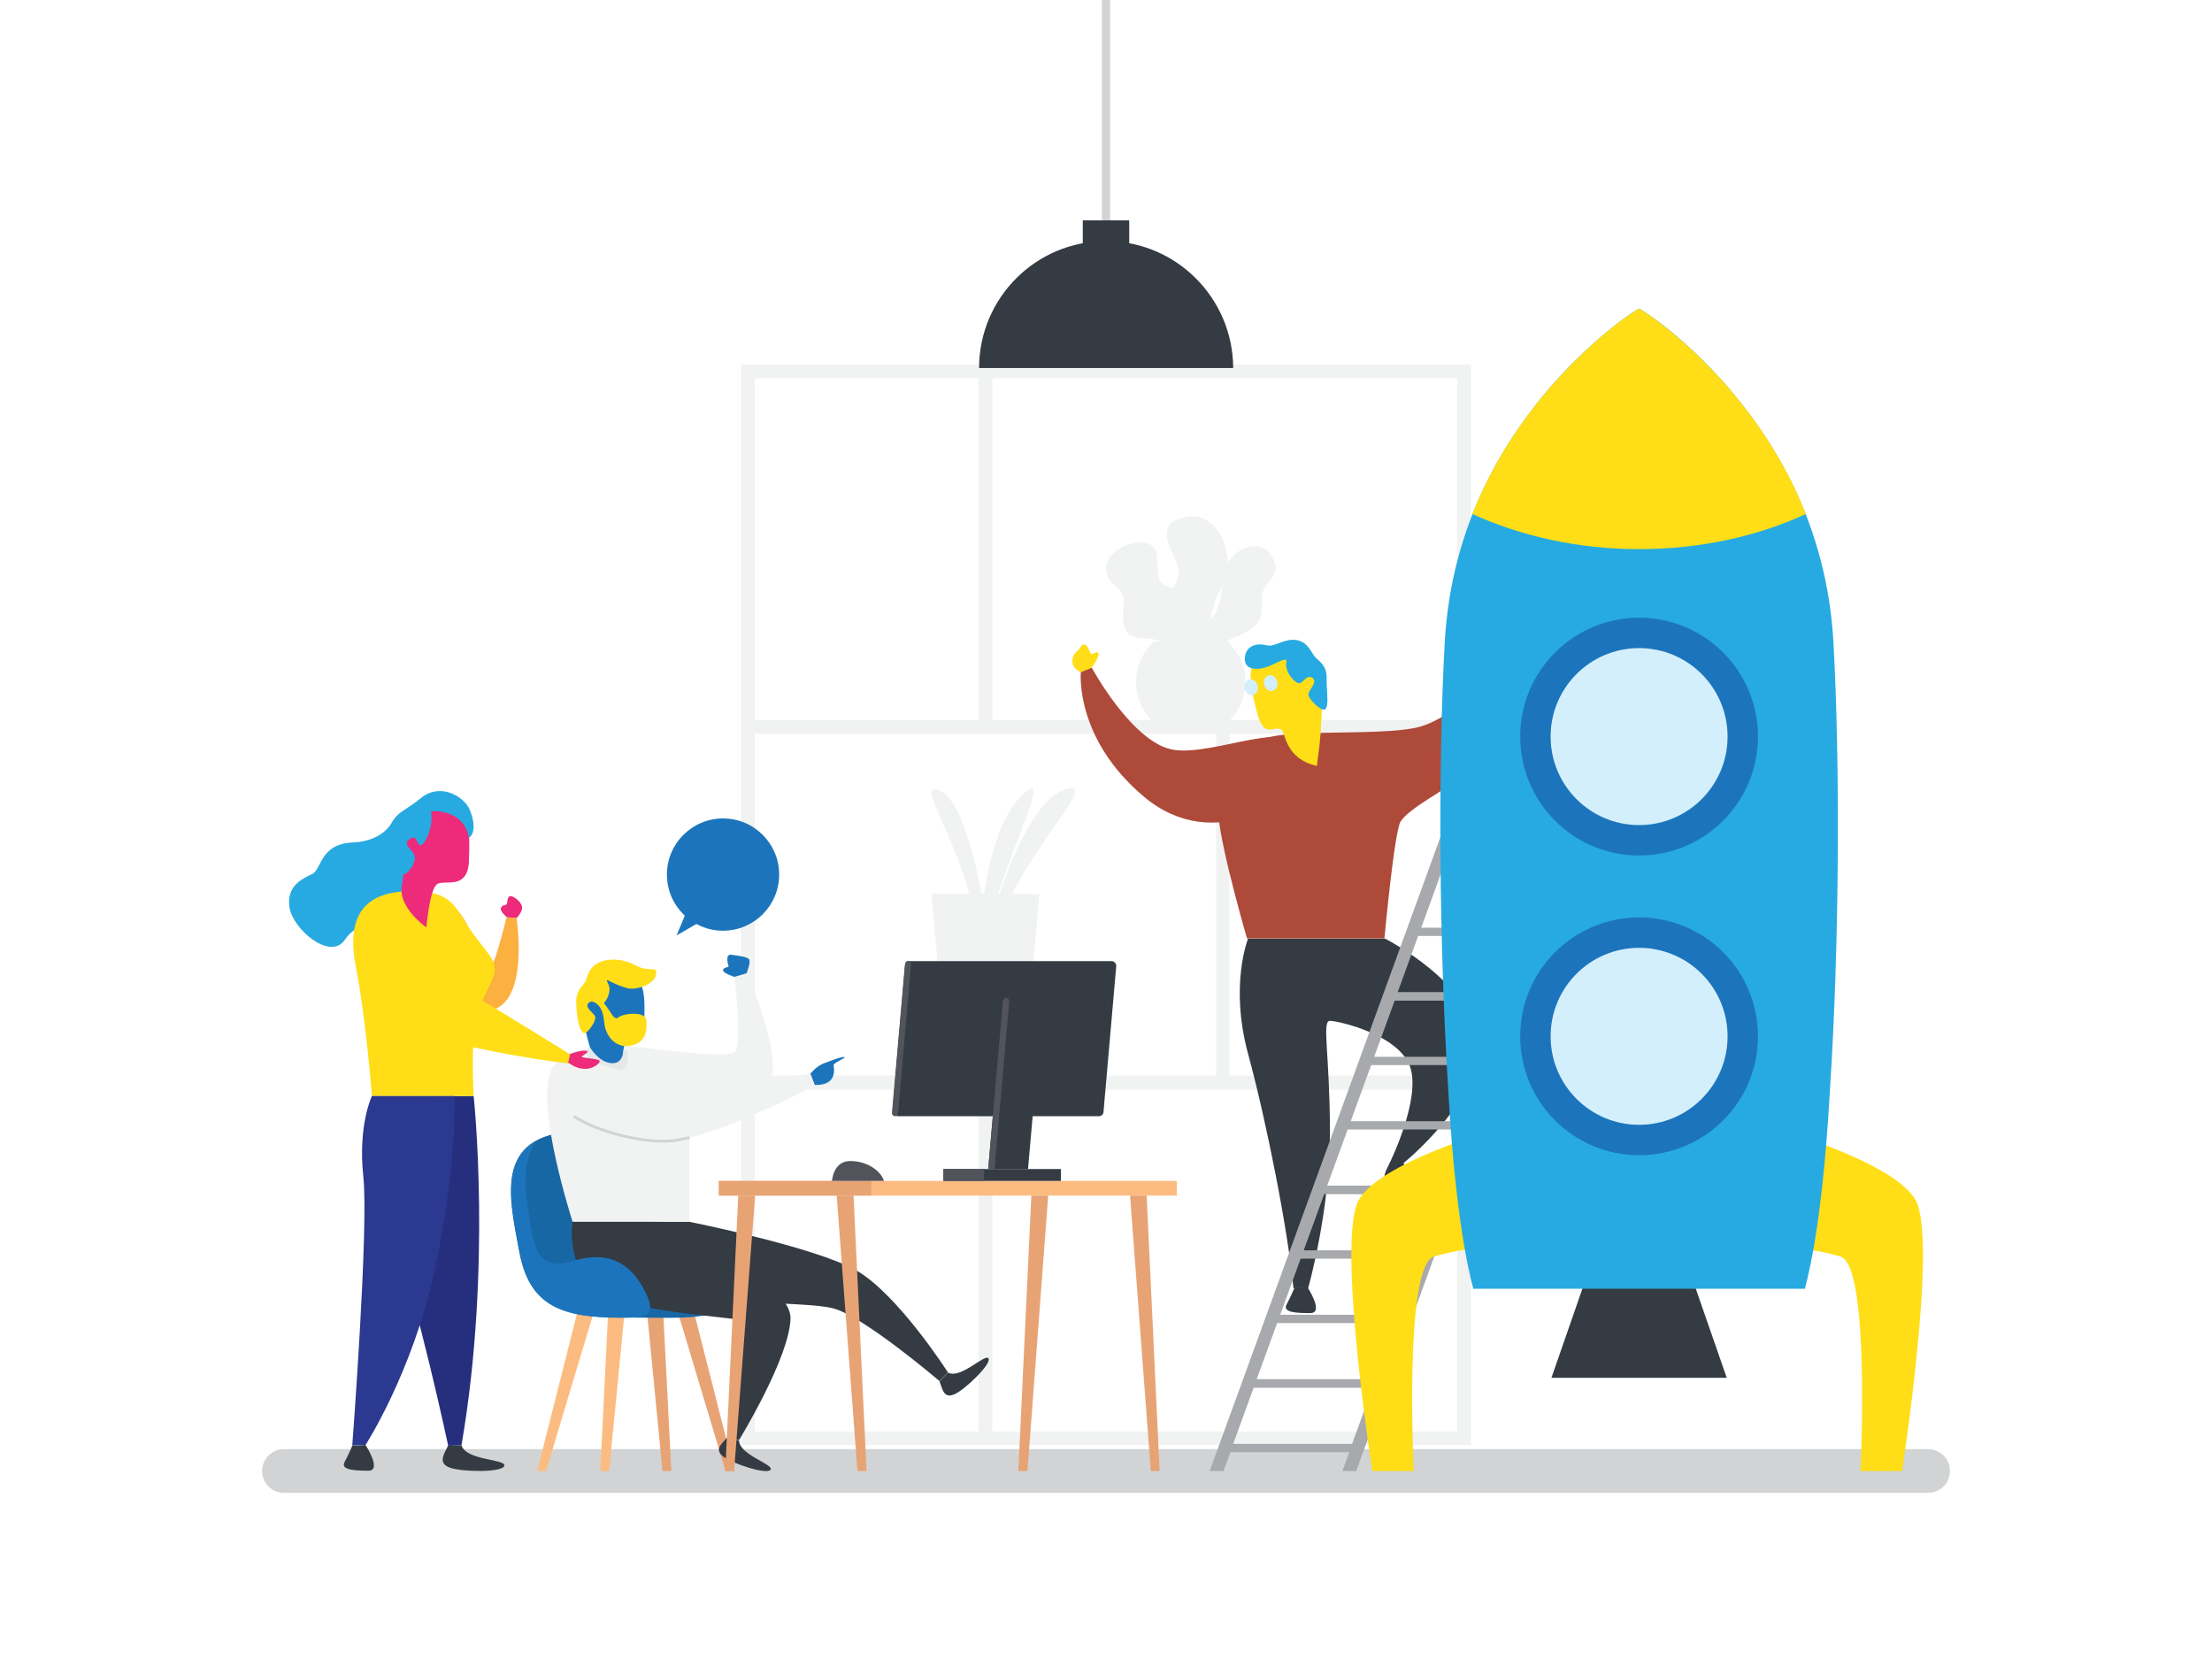 <?xml version="1.0" encoding="utf-8"?>
<!-- Generator: Adobe Illustrator 18.0.0, SVG Export Plug-In . SVG Version: 6.00 Build 0)  -->
<!DOCTYPE svg PUBLIC "-//W3C//DTD SVG 1.1//EN" "http://www.w3.org/Graphics/SVG/1.1/DTD/svg11.dtd">
<svg version="1.1" xmlns="http://www.w3.org/2000/svg" xmlns:xlink="http://www.w3.org/1999/xlink" x="0px" y="0px" width="800px"
	 height="600px" viewBox="0 0 800 600" enable-background="new 0 0 800 600" xml:space="preserve">
<g id="Background">
	<rect fill="#FFFFFF" width="800" height="600"/>
	<path fill="#D1D3D4" d="M94.8,532L94.8,532c0,4.4,3.5,7.9,7.9,7.9h594.6c4.4,0,7.9-3.5,7.9-7.9l0,0c0-4.4-3.5-7.9-7.9-7.9H102.7
		C98.4,524.1,94.8,527.6,94.8,532z"/>
	<g>
		<g>
			<path fill="#F1F2F2" d="M358.9,131.8H268v128.6v5v123.6v5v128.6h90.9H532V394.1v-5V265.4v-5V131.8H358.9z M527,136.8v123.6h-87.2
				h-80.9V136.8H527z M444.7,265.4h80.9v123.6h-80.9V265.4z M273,136.8h80.9v123.6H273V136.8z M273,265.4h85.9h80.9v123.6h-80.9H273
				V265.4z M273,517.7V394.1h80.9v123.6H273z M527,517.7H358.9V394.1h80.9H527V517.7z"/>
			<g>
				<g>
					<g>
						<path fill="#F1F2F2" d="M432.3,236.9c0,0-0.3-7.4,4-11.4c4.3-4,5.3-7,6-16.6c0.8-9.6,12.8-15.6,17.6-7.8
							c4.8,7.8-3.8,8.5-3.5,15.5c0.3,6.9-0.8,10.4-8.5,13.3c-7.8,2.9-9.1,7-9.1,7H432.3z"/>
						<path fill="#F1F2F2" d="M450,205.5c-1.5,2.8-2,5.6-2.4,8.4c-0.7,4.3-1.4,8.4-6,11.8c-4.5,3.3-6.4,7.9-7.3,11.2h0.5
							c0.9-3.2,2.8-7.6,7.1-10.8c4.8-3.6,5.5-7.7,6.2-12.1c0.4-2.7,0.9-5.5,2.4-8.2c1.8-3.4,5.2-5.2,8.3-6.1
							c-0.1-0.1-0.3-0.3-0.4-0.4C455.2,200.2,451.8,202.1,450,205.5z"/>
					</g>
					<g>
						<path fill="#F1F2F2" d="M408.3,196.8c-9.3,3.3-10.6,10.8-4.8,15.1c5.8,4.3,0.8,9.1,3.5,15.6c2.8,6.5,12.3-0.6,17.3,9.4h7.3
							c0,0-2.8-3.1-1.8-11.7c1-8.5-3-11.6-8-13.3s-2-8.8-4-13.1C415.8,194.5,408.3,196.8,408.3,196.8z"/>
						<path fill="#F1F2F2" d="M407.9,197c-0.2,0.1-0.3,0.1-0.5,0.2c0.9,4.7,3.4,14.6,9,21.1c5.5,6.4,9.8,14.8,11.7,18.7h0.6
							c-1.8-3.8-6.2-12.5-11.9-19C411.2,211.5,408.8,201.6,407.9,197z"/>
					</g>
					<g>
						<path fill="#F1F2F2" d="M427.2,236.9c0,0-6-7.7-6.5-14.3c-0.5-6.6,7-11.4,5.3-17.7c-1.8-6.3-9.6-15.3,3-17.9
							c12.6-2.5,18.4,16.2,13.1,24.9c-5.3,8.7-6.5,24.9-6.5,24.9H427.2z"/>
						<path fill="#F1F2F2" d="M429.2,187c2,4.8,4.9,13,4,18.3c-0.6,3.8-2,6.4-3.2,8.6c-1.3,2.5-2.5,4.7-2.5,8c0,4.1,2.3,10.7,4.1,15
							h0.6c-1.7-4.3-4.1-11-4.1-15c0-3.2,1.1-5.3,2.5-7.8c1.2-2.3,2.6-4.8,3.3-8.8c0.9-5.5-1.9-13.6-3.9-18.4
							C429.5,186.9,429.3,186.9,429.2,187z"/>
					</g>
				</g>
				<path fill="#F1F2F2" d="M419.5,262.9h22.4c5.2-3.6,8.5-9.5,8.5-16.3c0-5.8-2.5-11-6.5-14.6h-26.5c-4,3.6-6.5,8.8-6.5,14.6
					C410.9,253.4,414.3,259.4,419.5,262.9z"/>
			</g>
			<g>
				<polygon fill="#F1F2F2" points="336.9,323.3 342.9,391.6 369.9,391.6 375.9,323.3 				"/>
				<g>
					<path fill="#F1F2F2" d="M354.9,332.6c0,0,2.1-36.3,17-46.9c7.8-5.6-10.2,29.1-13.2,46.9H354.9z"/>
					<path fill="#F1F2F2" d="M356.4,332.6c0,0-5.4-42.7-17-46.9c-9-3.3,8.9,20.1,13.2,46.9H356.4z"/>
					<path fill="#F1F2F2" d="M358.7,332.6c0,0,11.7-44.5,27.8-47.4c10.2-1.9-15.4,22.1-24.4,47.4H358.7z"/>
				</g>
			</g>
		</g>
	</g>
</g>
<g id="Object">
	<g>
		<g>
			<path fill="#AE4A39" d="M469.2,272.1c-0.8-13.1-29.7,1.3-44.6-0.9c-14.9-2.2-29.8-29.8-29.8-29.8l-3.9,1.6c0,0-2.4,24,22.9,45.2
				C439.1,309.4,470.4,290.2,469.2,272.1z"/>
			<path fill="#AE4A39" d="M506.6,297c-2.3,3.2-5.9,42.4-5.9,42.4h-49.7c0,0-9.3-31.9-10.3-44.2c-1.5-18.4,5.4-28.6,27.4-29.8
				c14.9-0.8,34.3-0.1,43.9-2.2c14.3-3.1,26-18.7,30-25.7s8.3-20.1,8.3-20.1l4.7,0.4c0,0,0.7,21.5-8.3,42.3
				C537.9,280.9,513.1,288.1,506.6,297z"/>
			<path fill="#FFDE17" d="M477.6,265.3c1.1-17.6,2.2-31-15.9-29.6c-12.2,0.9-10,10.2-7.3,21.2c2.7,11,6.1,5.2,9,7
				c1.6,1,1.2,10.5,12.9,13.1C476.2,276.9,477.3,269.9,477.6,265.3z"/>
			<path fill="#343B43" d="M502.6,420.6c-1.5,3.2-3.7,6.3,0.7,7.9c4.4,1.6,19.2,1.8,19.7-0.7c0.5-2.5-13.8-1.8-15.5-7.4L502.6,420.6
				z"/>
			<path fill="#27AAE1" d="M471.5,232.5c1.9,1.2,3.2,4.1,4.3,5.3c1.1,1.2,4.1,2.8,4,7.4c-0.2,4.7,1.5,12.6-1.7,11.3
				c-1.7-0.7-4.5-3.5-4.9-5.1c-0.3-1.7,3.6-4.6,1.5-6.2c-2.1-1.6-3.6,2.3-5.1,1.9c-1.5-0.4-5-4-4.4-7.7c0.2-1.2-0.4-1.3-5,1
				c-4.6,2.2-10.3,2.4-10-2.4c0.3-4.8,4.8-5.5,8-4.6C461.4,234.3,466.3,229.2,471.5,232.5z"/>
			<path fill="#343B43" d="M468.1,465.9c0,0-1.3,3.1-2.8,5.9c-1.5,2.9,3.6,3.1,8.6,3.1c5.1,0-1-9.3-1-9.3L468.1,465.9z"/>
			<path fill="#343B43" d="M451.4,339.4c0,0-6.8,16.8,0,41.8c6.8,25,14.5,64.4,16.4,84.7h5.3c0,0,8-28,7.9-56.7c-0.1-28.7-3-40,0-40
				s25,5,29,16.7c4,11.7-7.5,34.9-7.5,34.9h4.9c0,0,27.9-22.2,26.9-43.5c-1-21.3-33.3-37.8-33.3-37.8H451.4z"/>
			<path fill="#FFDE17" d="M550.5,217.4c0,0-1.4-2.9-1.4-5.2s1.9-5.6,2.3-4.3s-0.5,3.9,0.9,4.6c1.4,0.7,3.5-9.2,5.1-8.8
				s3.9,9.4-2.2,14.2L550.5,217.4z"/>
			<g>
				
					<ellipse transform="matrix(-0.206 -0.979 0.979 -0.206 312.118 747.855)" fill="#D4EFFC" cx="459.5" cy="247.3" rx="2.9" ry="2.4"/>
				
					<ellipse transform="matrix(-0.206 -0.979 0.979 -0.206 302.253 742.788)" fill="#D4EFFC" cx="452.5" cy="248.7" rx="2.9" ry="2.4"/>
			</g>
			<path fill="#FFDE17" d="M394.8,241.5c0,0,2.5-3.4,2.5-4.9s-1.9-0.1-2.5,0c-0.5,0.1-1.3-3.3-2.5-3.5s-1.4,1.3-2.9,2.5
				s-3.2,5.4,1.5,7.5L394.8,241.5z"/>
		</g>
		<path fill="#A7A9AC" d="M601.6,213l-2.1,5.8h-43l2.1-5.8h-5L437.5,532h5l2.5-6.8h43l-2.5,6.8h5l116.1-319H601.6z M598.4,221.8
			l-7.4,20.3h-43l7.4-20.3H598.4z M463,475.5l7.4-20.3h43l-7.4,20.3H463z M504.9,478.5l-7.4,20.3h-43l7.4-20.3H504.9z M471.5,452.2
			l7.4-20.3h43l-7.4,20.3H471.5z M480,428.8l7.4-20.3h43l-7.4,20.3H480z M488.5,405.5l7.4-20.3h43l-7.4,20.3H488.5z M497,382.2
			l7.4-20.3h43l-7.4,20.3H497z M505.5,358.8l7.4-20.3h43l-7.4,20.3H505.5z M514,335.5l7.4-20.3h43l-7.4,20.3H514z M522.5,312.2
			l7.4-20.3h43l-7.4,20.3H522.5z M531,288.8l7.4-20.3h43l-7.4,20.3H531z M539.5,265.5l7.4-20.3h43l-7.4,20.3H539.5z M446,522.2
			l7.4-20.3h43l-7.4,20.3H446z"/>
		<g>
			<polygon fill="#343B43" points="577.5,451.1 561.1,498.3 624.5,498.3 608.1,451.1 			"/>
			<g>
				<g>
					<g>
						<path fill="#FFDE17" d="M548.4,406.2c0,0-49.1,13.1-57.1,28c-7.9,14.8,5,97.8,5,97.8h15c0,0-3.6-74.1,7.2-77.5
							c10.8-3.5,29.8-4.5,29.8-4.5V406.2z"/>
					</g>
					<g>
						<path fill="#FFDE17" d="M635.8,406.2c0,0,49.1,13.1,57.1,28c7.9,14.8-5,97.8-5,97.8h-15c0,0,3.6-74.1-7.2-77.5
							c-10.8-3.5-29.8-4.5-29.8-4.5V406.2z"/>
					</g>
				</g>
			</g>
			<path fill="#27AAE1" d="M592.8,111.6c-0.3,0-14.5,8.5-31.6,27.8c-16.7,19.3-36.3,49.5-38.7,93.1c-2.4,43.5-2.1,108.4,1.3,162.1
				c3,53.8,9.3,71.5,9,71.5c20,0,40,0,60,0s40,0,60,0c-0.3,0,6-17.7,9-71.5c3.5-53.7,3.7-118.6,1.3-162.1
				c-2.4-43.6-22-73.8-38.7-93.1C607.3,120,593,111.6,592.8,111.6z"/>
			<circle fill="#1C75BC" cx="592.8" cy="266.4" r="43"/>
			<circle fill="#D4EFFC" cx="592.8" cy="266.4" r="32"/>
			<circle fill="#1C75BC" cx="592.8" cy="374.8" r="43"/>
			<circle fill="#D4EFFC" cx="592.8" cy="374.8" r="32"/>
			<path fill="#FFDE17" d="M624.4,139.4c-17.1-19.3-31.4-27.8-31.6-27.8c-0.3,0-14.5,8.5-31.6,27.8c-10,11.5-20.9,26.8-28.7,46.5
				c17.6,8,38.2,12.7,60.3,12.7s42.7-4.6,60.3-12.7C645.4,166.2,634.4,150.9,624.4,139.4z"/>
		</g>
		<g>
			<g>
				<g>
					<polygon fill="#FCBC81" points="194.3,532 209.6,471.4 215.7,471.4 197.5,532 					"/>
					<polygon fill="#E8A375" points="265.6,532 250.2,471.4 244.2,471.4 262.4,532 					"/>
					<polygon fill="#E8A375" points="242.8,532 239.7,471.4 233.7,471.4 239.6,532 					"/>
					<polygon fill="#FCBC81" points="217.1,532 220.1,471.4 226.2,471.4 220.3,532 					"/>
				</g>
				<path fill="#1867A5" d="M208.1,409.1c-29.8,1.5-23.9,24.2-20.3,43.6c3.6,19.4,15,23.8,36.8,23.8s37.9,1.6,37.5-7.3
					c-0.4-8.9-6.5-20.2-19-19.8c-12.5,0.4-3.2-17.9-4.8-28.5C236.8,410.4,224.7,408.3,208.1,409.1z"/>
			</g>
			<g>
				<circle fill="#1C75BC" cx="261.5" cy="316.3" r="20.3"/>
				<polygon fill="#1C75BC" points="250.4,324.6 244.7,338.3 256.5,331.5 				"/>
			</g>
			<g>
				<g>
					<path fill="#343B43" d="M249.4,441.9c0,0,45.1,9,60.2,17.5c15.1,8.6,33.2,36.9,33.2,36.9l-3,3.2c0,0-27.4-23.4-38.4-26.3
						c-11-2.9-51.5-0.8-68.3-8.2c-16.9-7.3-16-23.2-16-23.2H249.4z"/>
					<path fill="#F1F2F2" d="M249.4,441.9h-42.3c0,0-13.7-42.3-7.7-54.9c6-12.5,32.2-8.2,37.2-7.6c12.8,1.5,25.8,2.8,29,1.2
						c3.1-1.7,0-27.3,0-27.3l4.5-1.4c0,0,14.3,32.5,7.7,39.9s-26.3,7.2-27.7,12.8S249.4,441.9,249.4,441.9z"/>
					<path fill="#1C75BC" d="M214,381.2c-4.2-15.4-7.7-27,8.6-29.1c10.9-1.4,10.7,7.1,10.4,17.3s-4.5,5.7-6.6,7.8
						c-0.8,0.8-1.1,2.8-1.1,5c-0.1,4.1-4.8,6.3-7.9,3.6C215.8,384.5,214.5,382.9,214,381.2z"/>
					<path fill="#343B43" d="M207.1,441.9c0,0-2.6,14.3,7.5,23.6c10.2,9.4,51.3,10.6,53.8,12.2c2.4,1.6-5.3,42-5.3,42l4.2,1.1
						c0,0,18.2-29.7,18.6-43.9c0.4-14.3-46-35-46-35H207.1z"/>
					<path fill="#343B43" d="M263.1,519.8c-2.1,2.4-4.9,4.4-1.5,7s16,6.7,17.1,4.7s-11.4-5.3-11.4-10.6L263.1,519.8z"/>
					<path fill="#343B43" d="M339.8,499.6c1.1,3,1.6,6.4,5.5,4.6c3.9-1.8,13.4-11,12.2-12.9c-1.3-1.9-10,7.6-14.7,5.1L339.8,499.6z"
						/>
					<path fill="#FFDE17" d="M229.6,349c-5-2.7-12.2-2.8-15.5,1c-1.8,2.1-1.8,4-2.5,5.2c-0.7,1.2-3.2,2.8-3.2,7
						c0,4.3,1.1,13,3.6,11.2c1.4-1,3.3-3.9,3.3-5.4c0-1.5-4.1-3.4-2.5-5.2c1.6-1.8,3.6,1.3,4.8,0.7s3.9-4.6,2.4-7.6
						c-1.5-3,0.2-0.5,6.5,1.4c3.6,1.1,10.4-1.4,10.8-4.9S234.9,352,229.6,349z"/>
					<path fill="#FFDE17" d="M215.8,363c1.4,1.3,2.3,2.4,2.8,7.2s4.5,9.3,9.9,7.9s5.4-5.5,5.3-9s-8.4-2.7-10.2-1.1
						c-1.9,1.6-3.4-4.4-6.4-6.1S215.8,363,215.8,363z"/>
					<path fill="#E6E7E8" d="M213.4,378.8c0,0-1.1,0.4-1.1,2.4c0,2,3.7,9.3,9.6,7.5c5.8-1.8,5.3-5.9,5.1-7.5s-1.4-1.9-1.4-1.9
						s0,5.6-4.4,5.2C216.6,384.3,213.4,378.8,213.4,378.8z"/>
					<path fill="#F1F2F2" d="M200.4,387.1c4.6-9.1,27.8,2.4,42.4,4.8s50.3-3.6,50.3-3.6l1.7,4.2c0,0-37.3,19.8-53.7,20.3
						S192.4,402.9,200.4,387.1z"/>
					<path fill="none" stroke="#D1D3D4" stroke-miterlimit="10" d="M249.4,411.4c-3.1,0.8-6,1.3-8.4,1.3c-9.5,0.3-24.3-3.1-33.5-9"
						/>
					<path fill="#1C75BC" d="M293.1,388.3c0,0,2-2.6,4.8-3.7s6.8-2.6,7.5-2.3s-3.9,2-3.9,2.9c0,0.9,1.7,7.4-6.8,7.2L293.1,388.3z"/>
					<path fill="#1C75BC" d="M265.6,353.3c0,0-4.1-1.3-4.1-2.4s2.2-1,2-1.5s-1.4-4.5,1.1-4.1s5.9,0.7,6.4,1.8c0.5,1.2-1,4.9-1,4.9
						L265.6,353.3z"/>
				</g>
				<rect x="260" y="427.1" fill="#FCBC81" width="165.6" height="5.3"/>
				<rect x="260" y="427.1" fill="#E8A375" width="55.1" height="5.3"/>
				<polygon fill="#E8A375" points="262.3,532 267,432.4 273.1,432.4 265.5,532 				"/>
				<polygon fill="#E8A375" points="313.4,532 308.7,432.4 302.6,432.4 310.1,532 				"/>
				<polygon fill="#E8A375" points="368.3,532 373,432.4 379.1,432.4 371.6,532 				"/>
				<polygon fill="#E8A375" points="419.4,532 414.7,432.4 408.7,432.4 416.2,532 				"/>
				<g>
					<path fill="#343B43" d="M327.3,349.5l-4.5,51.9c-0.1,1.2,0.9,2.3,2.1,2.3h72.5c0.9,0,1.7-0.7,1.7-1.6l4.6-52.6
						c0.1-1-0.7-1.9-1.7-1.9h-72.6C328.4,347.5,327.4,348.4,327.3,349.5z"/>
					<polygon fill="#343B43" points="362.8,361 357.4,422.8 371.8,422.8 377.2,361 					"/>
					<path fill="#51545B" d="M327.3,348.6l-4.7,53.8c-0.1,0.7,0.5,1.3,1.1,1.3h0c0.6,0,1.1-0.5,1.1-1.1l4.7-53.8
						c0.1-0.7-0.5-1.3-1.1-1.3h0C327.9,347.5,327.4,348,327.3,348.6z"/>
					<rect x="341.2" y="422.8" fill="#343B43" width="42.5" height="4.3"/>
					<rect x="341.2" y="422.8" fill="#51545B" width="14.7" height="4.3"/>
					<path fill="#51545B" d="M362.7,362l-5.3,60.7h2.3l5.3-60.5c0.1-0.7-0.5-1.3-1.1-1.3h0C363.3,361,362.8,361.4,362.7,362z"/>
				</g>
				<path fill="#51545B" d="M319.7,427.1h-18.8c0,0,0.4-7.2,6.6-7.2C313.7,419.9,318.6,423.5,319.7,427.1z"/>
			</g>
			<path fill="#1C75BC" d="M233.6,467.7c-4.4-9-11.7-16.1-26.2-11.7c-14.5,4.4-14.5-6-17-22.9c-1.4-9.9,1-16.5,3.2-20.3
				c-12.8,7.4-8.5,24.7-5.7,40c3.6,19.4,15,23.8,36.8,23.8C232.4,476.5,238,476.6,233.6,467.7z"/>
		</g>
		<g>
			<path fill="#FBB040" d="M158.8,326c11.5,0,15.3,25.6,17.5,25.6s6.9-19.9,6.9-19.9l3.6,0.3c0,0,4.3,26.8-7,32.6
				s-28.3-15.3-28.3-26.5C151.6,329.1,155.8,326,158.8,326z"/>
			<path fill="#252F7E" d="M171.3,396.4c0,0,6.7,61.9-4.4,126.3l-4.8,0.2c0,0-10.9-51.3-20.4-77.8s-4.9-40.5-0.6-48.6L171.3,396.4z"
				/>
			<path fill="#27AAE1" d="M142.1,296.7c0,0-2.8,7.5-14.6,8c-11.8,0.5-11.1,9.7-14.6,11.4c-3.5,1.7-9.4,4.2-8.2,12.1
				c1.2,7.9,14.8,19.4,20,11.7c5.2-7.7,10.5-2.7,15.4-6c4.9-3.3,4.4-7,8.7-11.6s15.5-7.4,15.5-7.4S163.1,297.9,142.1,296.7z"/>
			<path fill="#343B43" d="M162,522.9c-1.5,3.2-3.7,6.3,0.7,7.9c4.4,1.6,19.2,1.8,19.7-0.7c0.5-2.5-13.8-1.8-15.5-7.4L162,522.9z"/>
			<path fill="#343B43" d="M127.4,522.9c0,0-1.3,3.1-2.8,5.9s3.6,3.1,8.6,3.1c5.1,0-1-9.3-1-9.3L127.4,522.9z"/>
			<path fill="#FFDE17" d="M148.9,322.3c-16.9,0-23.9,8.6-20.2,27.4c3.7,18.9,5.8,46.7,5.8,46.7h36.8c0,0-1.1-20.4,0.9-28.1
				c2-7.7,6.7-14,6.7-17.5c0-4.5-3.1-6.4-8.7-14.4C164.5,328.4,164.1,322.3,148.9,322.3z"/>
			<path fill="#FFDE17" d="M135.2,328.9c13.3-7.1,25,24.7,37,31.7s34.3,20.9,34.3,20.9v3.2c0,0-18-1.7-46.3-8.4
				C131.9,369.6,121.6,336.2,135.2,328.9z"/>
			<path fill="#EE2A7B" d="M145.5,324.3c-1-3.8,1-7.3,0.3-10.6c-2.6-11.6-1.8-19.8,12.3-21.6c12.1-1.6,11.9,7.9,11.5,19.2
				s-9.5,6.3-11.8,8.7c-2.5,2.5-3.6,15.4-3.6,15.4S147.2,330.6,145.5,324.3z"/>
			<path fill="#27AAE1" d="M141.2,305.6c0.5,5.9,3.5,10.5,5.1,10.5c1.1,0,4.1-3.8,3.7-6.3c-0.4-2.5-4.8-4.3-1.9-6.3
				c2.9-2,2.4,1.8,3.8,2.2c1.4,0.4,5-5.9,4-12.3c0,0,11.7-1.2,13.7,9.6c0,0,3.6-1.9,0.3-10.1c-1.9-4.7-10.6-10.2-17.9-4.1
				S140.2,293.8,141.2,305.6z"/>
			<path fill="#2B3990" d="M134.5,396.4c0,0-5.1,10.5-3.1,29.1s-4,97.3-4,97.3l4.8-0.2c0,0,16.9-26.1,25-63.1s7.2-63.1,7.2-63.1
				H134.5z"/>
			<path fill="#EE2A7B" d="M183.3,331.7c0,0-2.7-2.2-2.1-3.4c0.6-1.3,1.7-0.6,2.1-1.4c0.3-0.8,0.1-2.6,1.2-2.8c1.1-0.2,4,2,4.3,3.8
				s-1.9,4.1-1.9,4.1L183.3,331.7z"/>
			<path fill="#EE2A7B" d="M206.2,381.2c0,0,3.4-1.4,5.6-1.2c2.2,0.2-1.4,1.8-1.4,2.2c0,0.5,6.5,0.6,6.5,1.6c0,1-4.8,5.4-11.4,0.5
				L206.2,381.2z"/>
		</g>
	</g>
	<g>
		<g>
			<rect x="398.5" fill="#D1D3D4" width="3" height="110.2"/>
		</g>
		<g>
			<path fill="#343B43" d="M400,87.2c-25.4,0-45.9,20.6-45.9,45.9h91.9C445.9,107.8,425.4,87.2,400,87.2z"/>
			<rect x="391.6" y="79.7" fill="#343B43" width="16.8" height="11.6"/>
		</g>
	</g>
</g>
<g id="Text">
</g>
</svg>
